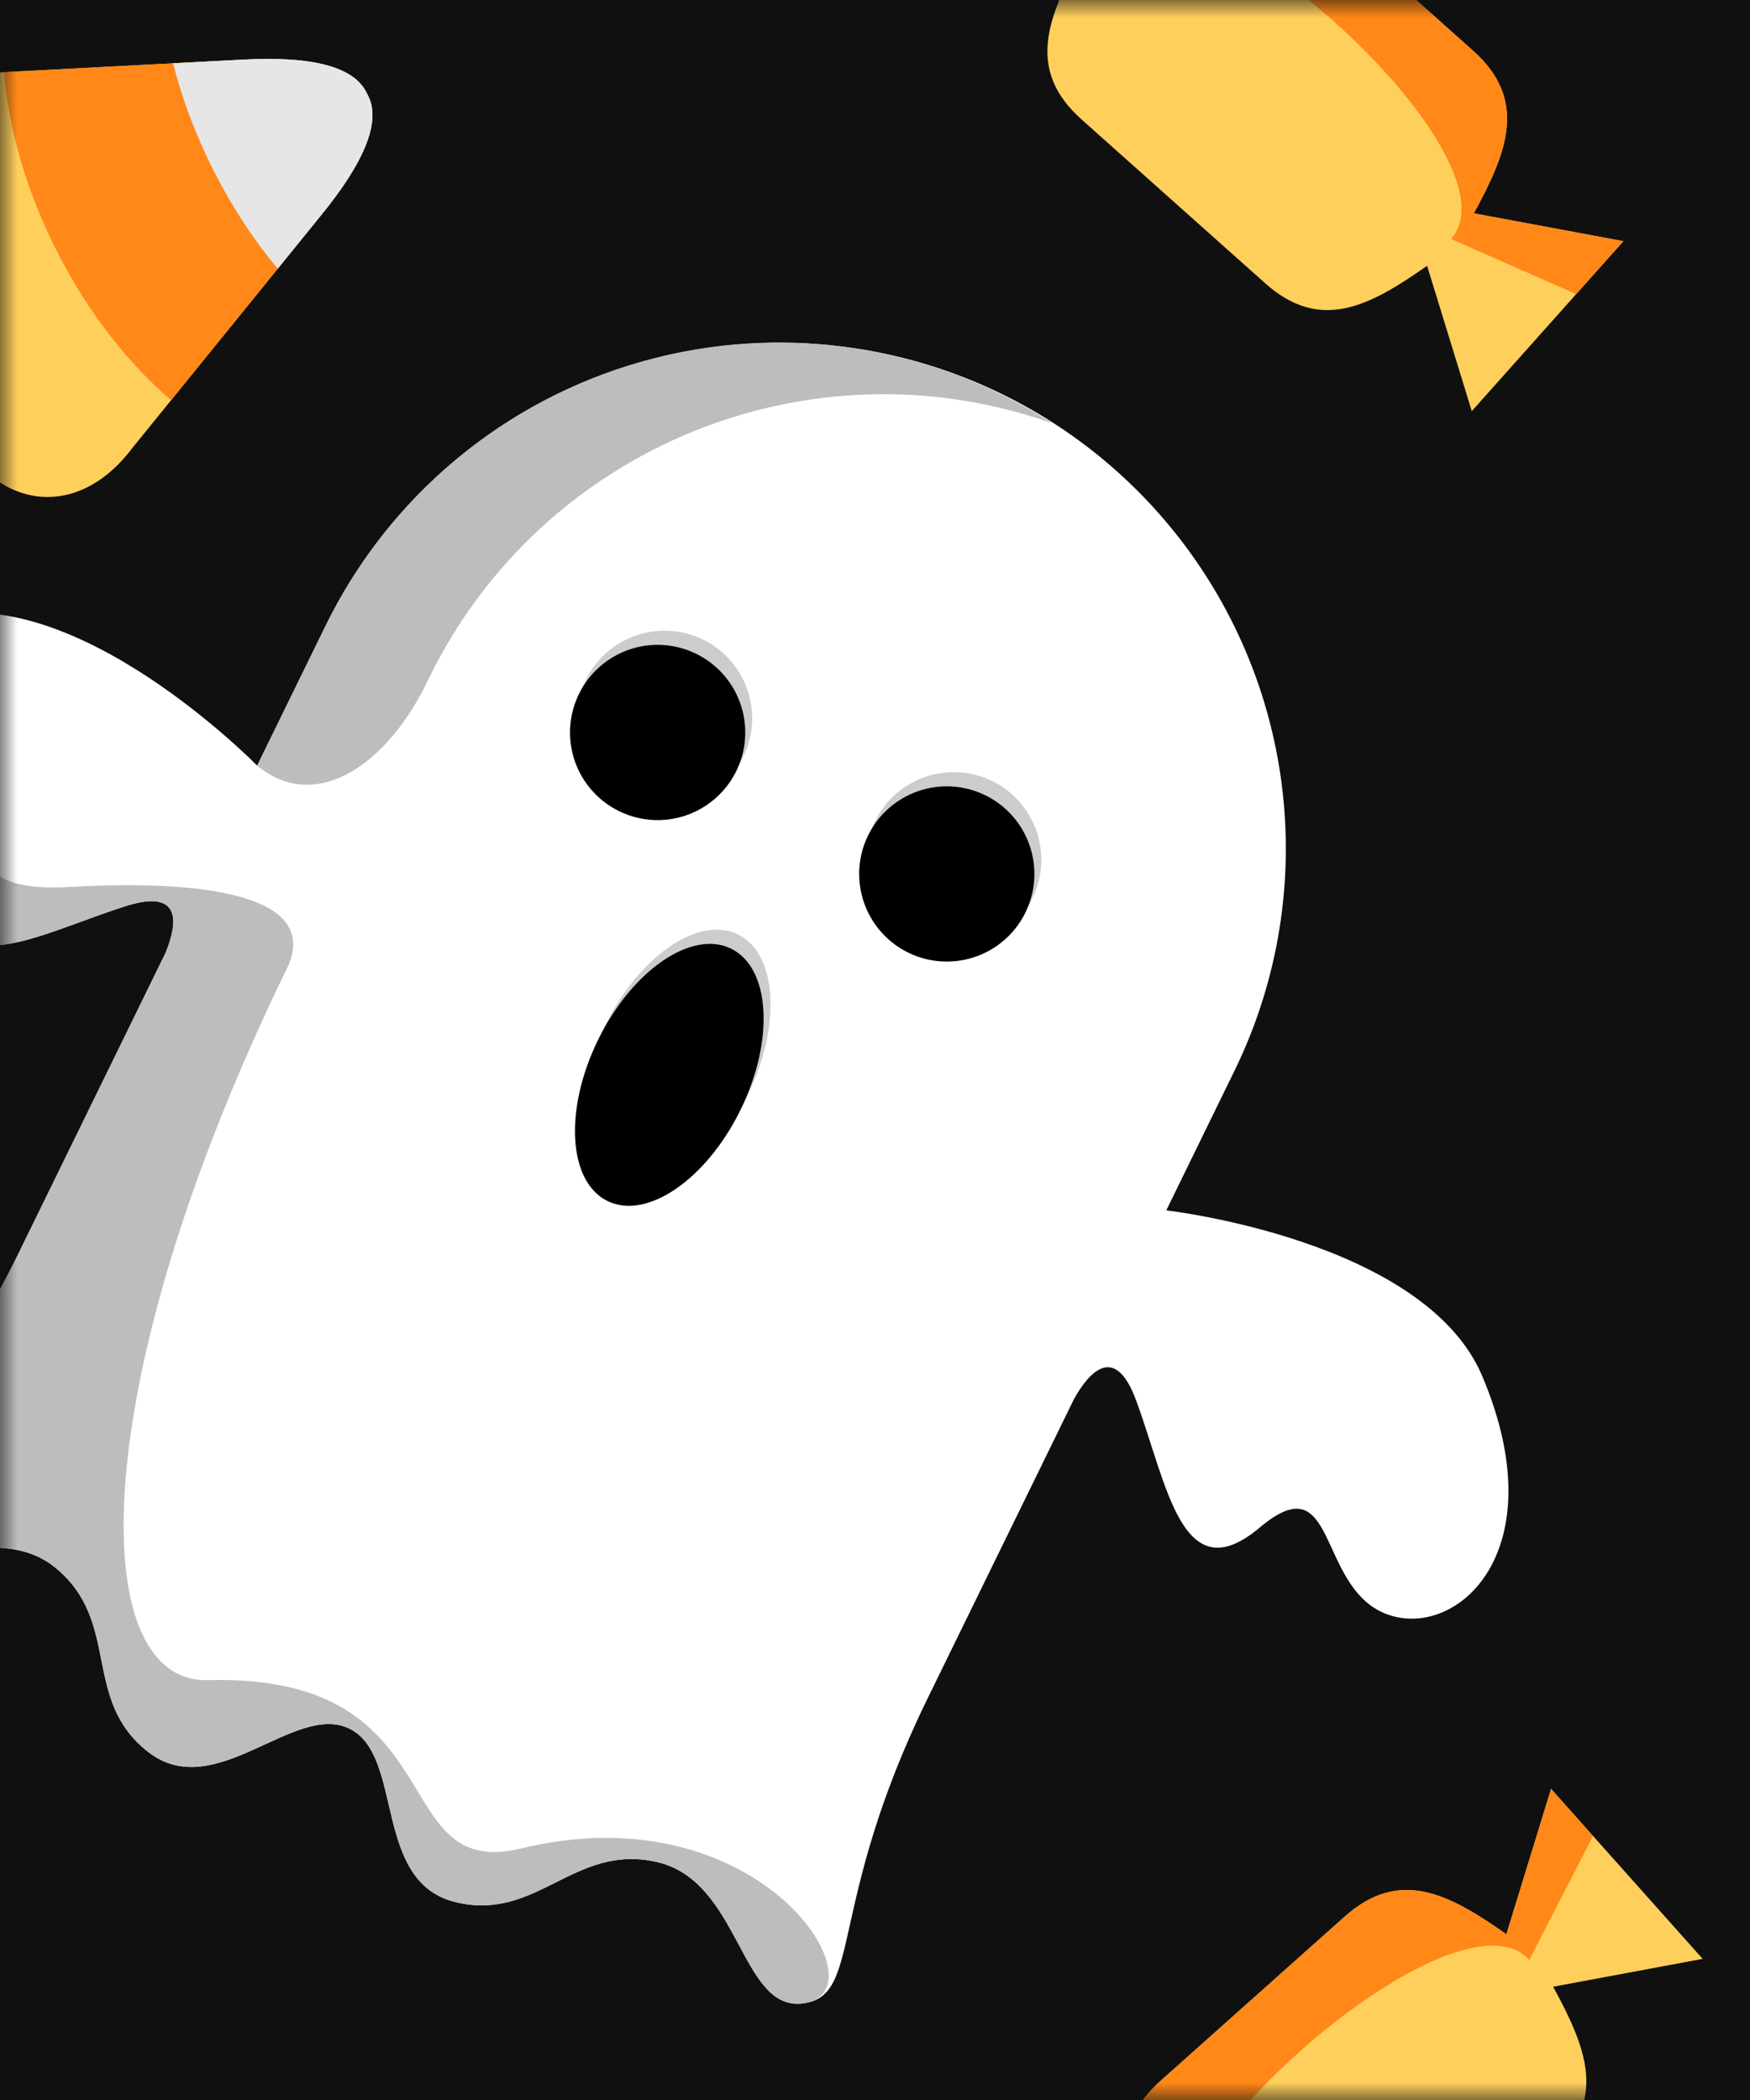 <?xml version="1.0" encoding="UTF-8"?>
<svg width="50px" height="60px" viewBox="0 0 50 60" version="1.1" xmlns="http://www.w3.org/2000/svg" xmlns:xlink="http://www.w3.org/1999/xlink">
    <rect x="0" y="0" width="50" height="60" fill="#808080" stroke="none"/>
    <title>Group 18 Copy 2 + Group Copy 3 + Group 26 Copy 6 + Group Copy 2 Mask Copy</title>
    <defs>
        <rect id="path-1" x="0" y="0" width="50" height="60"></rect>
    </defs>
    <g id="Page-1" stroke="none" stroke-width="1" fill="none" fill-rule="evenodd">
        <g id="Group-18-Copy-2-+-Group-Copy-3-+-Group-26-Copy-6-+-Group-Copy-2-Mask-Copy" transform="translate(25, 30) scale(-1, 1) translate(-25, -30) ">
            <mask id="mask-2" fill="white">
                <use xlink:href="#path-1"></use>
            </mask>
            <use id="Mask" fill="#101010" xlink:href="#path-1"></use>
            <g id="Group-18-Copy-2" mask="url(#mask-2)" fill-rule="nonzero">
                <g transform="translate(32.5, 34.5) rotate(12) translate(-32.5, -34.5) translate(9, 11)" id="Path">
                    <path d="M39.002,2.982 C34.778,2.763 30.806,9.041 30.806,9.041 L28.083,5.565 C24.9,1.492 19.785,-0.572 14.667,0.152 C9.549,0.876 5.207,4.277 3.279,9.073 C1.35,13.868 2.129,19.328 5.321,23.394 L8.041,26.87 C8.041,26.87 0.993,29.225 0.194,33.381 C-0.84,38.753 2.517,40.621 4.299,39.451 C6.08,38.28 4.748,34.919 7.313,36.289 C9.879,37.66 9.641,34.543 10.013,31.998 C10.27,30.243 11.183,30.964 11.731,31.583 L17.594,39.071 C21.714,44.331 21.18,47.058 22.939,46.871 C24.697,46.685 23.934,43.075 26.151,42.053 C28.367,41.032 29.859,43.038 32.037,41.968 C34.215,40.896 32.57,37.581 33.948,36.502 C35.326,35.423 38.151,37.813 39.713,35.956 C41.274,34.097 39.683,32.168 41.206,30.261 C42.729,28.354 46.05,29.959 46.653,28.296 C47.256,26.634 44.48,26.498 40.36,21.239 L34.478,13.729 C34.014,13.049 33.563,12.016 35.308,12.185 C37.868,12.433 40.837,13.411 40.121,10.591 C39.406,7.772 42.35,9.871 43.913,8.422 C45.475,6.972 44.466,3.265 39.002,2.982 Z" fill="#FFFFFF"></path>
                    <path d="M25.477,7.606 C27.112,9.77 29.43,10.762 30.806,9.041 L28.083,5.565 C25.55,2.306 21.741,0.29 17.622,0.029 C13.504,-0.232 9.471,1.286 6.547,4.198 C12.806,0.361 20.948,1.827 25.477,7.606 L25.477,7.606 Z" fill="#BDBDBD"></path>
                    <path d="M22.632,18.378 C23.999,20.123 24.308,22.164 23.323,22.937 C22.337,23.709 20.429,22.92 19.062,21.174 C17.695,19.428 17.386,17.387 18.371,16.615 C19.357,15.843 21.265,16.632 22.632,18.378 Z" fill="#CCCCCC"></path>
                    <path d="M13.87,14.266 C14.722,15.354 14.531,16.927 13.442,17.78 C12.354,18.632 10.781,18.441 9.928,17.353 C9.076,16.265 9.267,14.691 10.355,13.839 C11.443,12.986 13.017,13.177 13.87,14.266 L13.87,14.266 Z" fill="#CCCCCC"></path>
                    <path d="M21.11,8.594 C21.734,9.391 21.817,10.486 21.319,11.368 C20.822,12.25 19.842,12.745 18.837,12.623 C17.832,12.501 17,11.785 16.728,10.81 C16.456,9.835 16.798,8.792 17.596,8.167 C18.684,7.315 20.257,7.506 21.11,8.594 L21.11,8.594 Z" fill="#CCCCCC"></path>
                    <path d="M22.91,18.732 C24.277,20.478 24.586,22.519 23.6,23.291 C22.615,24.063 20.707,23.274 19.34,21.529 C17.972,19.783 17.663,17.742 18.649,16.97 C19.635,16.198 21.542,16.987 22.91,18.732 Z" fill="#000000"></path>
                    <path d="M14.147,14.62 C14.771,15.417 14.854,16.512 14.356,17.394 C13.859,18.276 12.879,18.771 11.874,18.649 C10.869,18.527 10.037,17.811 9.765,16.836 C9.493,15.86 9.836,14.817 10.633,14.193 C11.155,13.784 11.819,13.599 12.478,13.679 C13.137,13.759 13.738,14.098 14.147,14.62 L14.147,14.62 Z" fill="#000000"></path>
                    <path d="M21.387,8.949 C22.012,9.746 22.095,10.841 21.597,11.723 C21.1,12.604 20.12,13.1 19.115,12.978 C18.11,12.855 17.277,12.14 17.005,11.164 C16.734,10.189 17.076,9.146 17.873,8.522 C18.396,8.112 19.06,7.927 19.719,8.007 C20.378,8.088 20.978,8.426 21.387,8.949 Z" fill="#000000"></path>
                    <path d="M44.428,7.633 C44.529,7.357 44.578,7.064 44.57,6.77 C44.569,6.753 44.569,6.737 44.569,6.721 C44.519,5.981 44.204,5.283 43.683,4.755 L43.683,4.755 C44.254,8.295 40.918,6.524 39.983,7.95 C38.768,9.806 39.649,10.877 36.717,11.326 C34.553,11.658 29.638,12.639 31.106,14.792 C39.304,25.258 41.074,33.665 37.615,34.305 C30.585,35.606 33.872,40.986 29.861,40.87 C22.749,40.665 20.5,47.13 22.939,46.871 C24.697,46.685 23.934,43.075 26.151,42.053 C28.367,41.032 29.859,43.038 32.037,41.968 C34.215,40.897 32.57,37.581 33.948,36.502 C35.326,35.423 38.151,37.813 39.712,35.955 C41.274,34.097 39.683,32.168 41.206,30.261 C42.729,28.354 46.05,29.959 46.653,28.296 C47.256,26.633 44.48,26.498 40.36,21.239 L36.188,15.912 L34.478,13.729 C34.014,13.049 33.563,12.016 35.308,12.185 C37.868,12.433 40.837,13.411 40.121,10.591 C39.406,7.772 42.35,9.871 43.912,8.422 C44.128,8.218 44.297,7.97 44.406,7.694 C44.414,7.674 44.42,7.653 44.428,7.633 Z" fill="#BDBDBD"></path>
                </g>
            </g>
            <g id="Group-Copy-3" mask="url(#mask-2)">
                <g transform="translate(47.875, 6.5) scale(-1, -1) rotate(-26) translate(-47.875, -6.5) translate(40.75, -1)">
                    <path d="M11.385,2.606 C10.927,0.16 8.995,-0.486 7.381,0.342 C6.146,0.976 4.952,1.803 3.912,2.587 C2.872,3.372 1.748,4.291 0.799,5.305 C-0.441,6.629 -0.351,8.664 1.874,9.777 L9.309,13.899 C11.035,14.866 12.303,15.158 12.968,14.598 C13.69,14.112 13.757,12.813 13.303,10.887 L11.385,2.606" id="Fill-72" fill="#FFCF5C"></path>
                    <path d="M11.772,4.275 C10.212,4.681 8.547,5.485 6.985,6.662 C5.423,7.84 4.193,9.22 3.372,10.608 L9.309,13.899 C11.035,14.866 12.303,15.158 12.968,14.598 C13.69,14.112 13.757,12.813 13.303,10.887 L11.772,4.275" id="Fill-73" fill="#FF8818"></path>
                    <path d="M12.863,8.987 C11.907,9.417 10.943,9.985 10.017,10.683 C9.09,11.382 8.28,12.152 7.602,12.953 L9.309,13.899 C11.035,14.866 12.303,15.158 12.968,14.598 C13.69,14.112 13.757,12.813 13.303,10.887 L12.863,8.987" id="Fill-74" fill="#E6E6E6"></path>
                </g>
            </g>
            <g id="Group-26-Copy-6" mask="url(#mask-2)" fill-rule="nonzero">
                <g transform="translate(11.375, 60.5) scale(-1, 1) rotate(83) translate(-11.375, -60.5) translate(2.75, 50)" id="Path">
                    <path d="M17.142,17.012 L13.175,15.239 C14.532,13.739 15.436,12.44 14.236,10.71 L10.23,4.932 C9.031,3.202 7.498,3.593 5.617,4.337 L5.348,-4.81335402e-15 L0,3.707 L3.967,5.481 C2.61,6.981 1.707,8.28 2.906,10.01 L6.912,15.788 C8.111,17.518 9.644,17.127 11.525,16.382 L11.794,20.72 L17.142,17.012 Z" fill="#FFCF5C"></path>
                    <path d="M4.774,4.922 L1.481,2.68 L-1.54027329e-13,3.707 L3.967,5.481 C2.61,6.981 1.707,8.28 2.906,10.01 L6.912,15.788 C8.111,17.518 9.644,17.127 11.525,16.382 L11.794,20.72 L13.459,19.566 L12.332,15.823 C9.69,17.655 2.132,6.753 4.774,4.922 Z" fill="#FF8818"></path>
                </g>
            </g>
            <g id="Group-26-Copy-7" mask="url(#mask-2)" fill-rule="nonzero">
                <g transform="translate(13.375, 2.5) rotate(83) translate(-13.375, -2.5) translate(4.75, -8)" id="Path">
                    <path d="M17.142,17.012 L13.175,15.239 C14.532,13.739 15.436,12.44 14.236,10.71 L10.23,4.932 C9.031,3.202 7.498,3.593 5.617,4.337 L5.348,-4.81335402e-15 L0,3.707 L3.967,5.481 C2.61,6.981 1.707,8.28 2.906,10.01 L6.912,15.788 C8.111,17.518 9.644,17.127 11.525,16.382 L11.794,20.72 L17.142,17.012 Z" fill="#FFCF5C"></path>
                    <path d="M4.774,4.922 L1.481,2.68 L-1.54027329e-13,3.707 L3.967,5.481 C2.61,6.981 1.707,8.28 2.906,10.01 L6.912,15.788 C8.111,17.518 9.644,17.127 11.525,16.382 L11.794,20.72 L13.459,19.566 L12.332,15.823 C9.69,17.655 2.132,6.753 4.774,4.922 Z" fill="#FF8818"></path>
                </g>
            </g>
        </g>
    </g>
</svg>